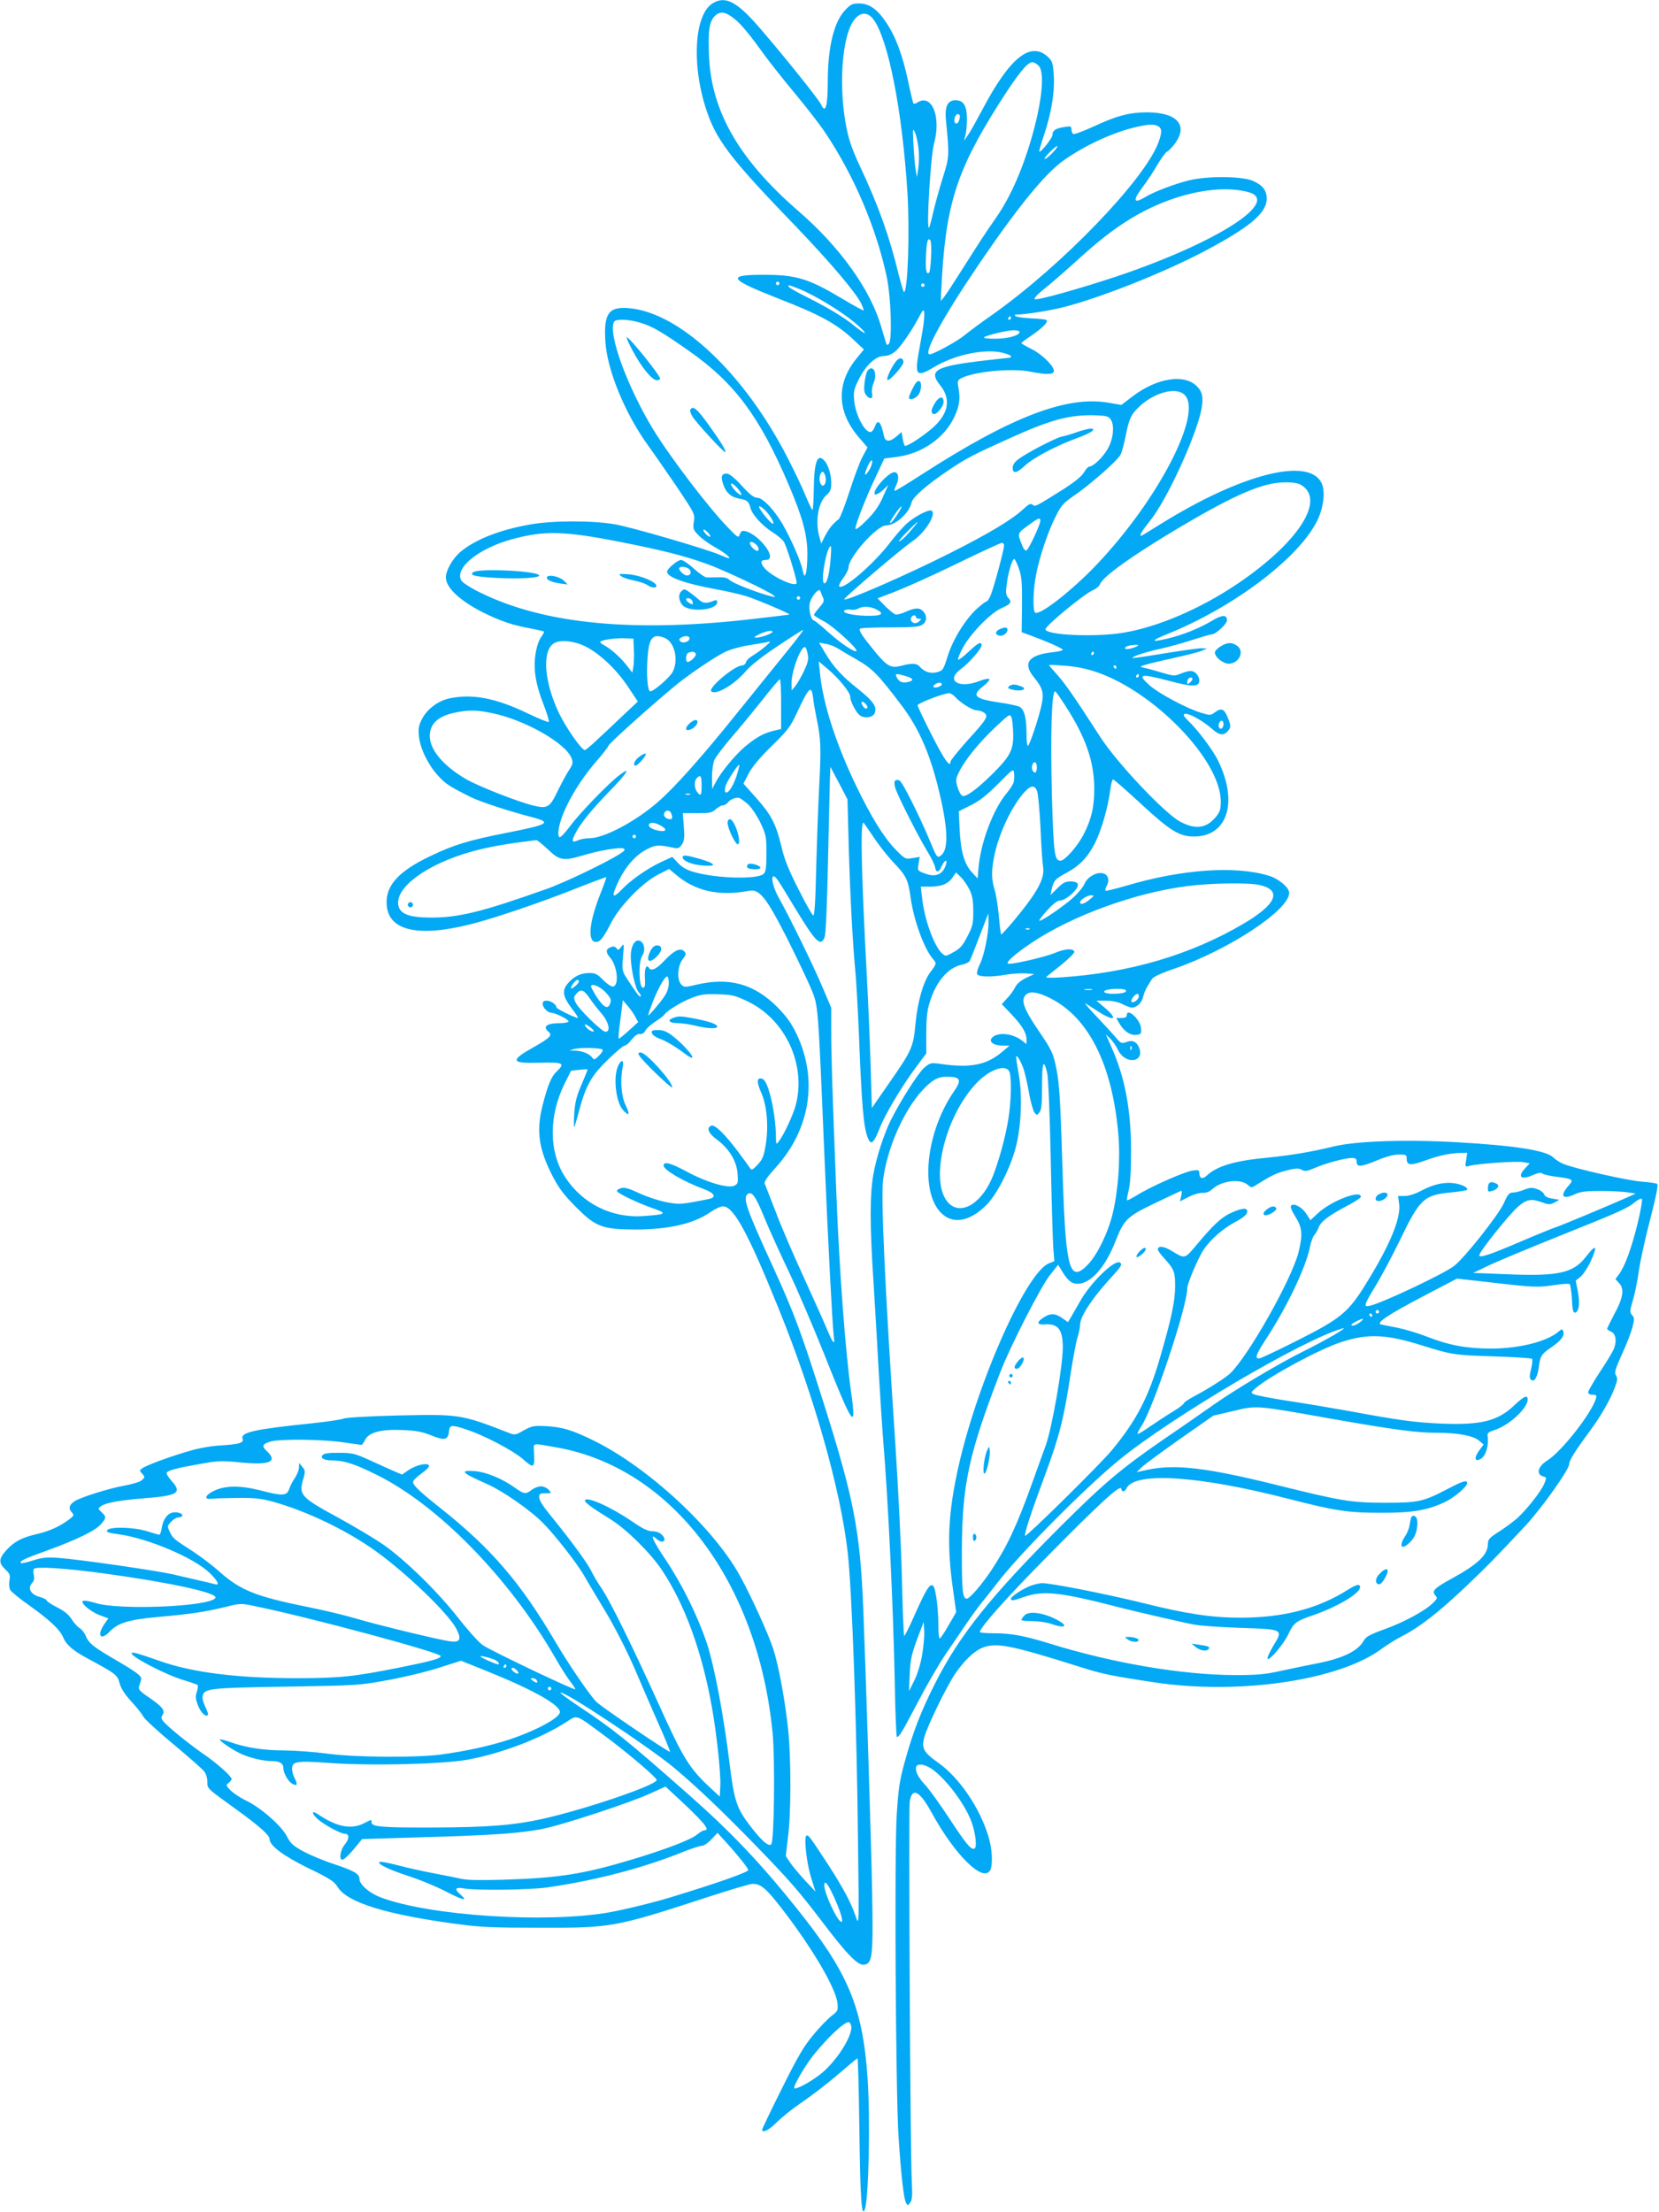 <?xml version="1.0" standalone="no"?>
<!DOCTYPE svg PUBLIC "-//W3C//DTD SVG 20010904//EN"
 "http://www.w3.org/TR/2001/REC-SVG-20010904/DTD/svg10.dtd">
<svg version="1.0" xmlns="http://www.w3.org/2000/svg"
 width="960pt" height="1280pt" viewBox="0 0 960 1280"
 preserveAspectRatio="xMidYMid meet">
<g transform="translate(0,1280) scale(0.1,-0.1)"
fill="#03a9f4" stroke="none">
<path d="M4124 12781 c-103 -63 -123 -339 -43 -597 59 -190 136 -292 526 -696
190 -198 339 -373 375 -441 10 -22 18 -41 15 -43 -2 -2 -57 28 -122 67 -196
117 -267 139 -455 139 -218 0 -204 -24 78 -135 252 -98 345 -149 448 -247 l53
-50 -44 -54 c-116 -143 -112 -304 11 -450 l54 -63 -30 -56 c-16 -31 -50 -122
-75 -201 -26 -79 -53 -150 -61 -157 -38 -31 -57 -55 -79 -97 l-23 -45 -11 40
c-25 89 -6 198 40 239 24 21 29 34 29 70 0 49 -16 103 -38 129 -42 48 -61 -3
-63 -165 -1 -65 -4 -118 -8 -118 -3 0 -21 37 -40 83 -18 45 -65 143 -103 217
-251 490 -625 842 -919 867 -117 10 -146 -31 -136 -192 10 -167 114 -419 249
-605 34 -47 108 -154 166 -239 102 -152 104 -156 97 -199 -6 -41 -4 -47 27
-79 18 -19 61 -50 95 -69 54 -30 96 -64 80 -64 -3 0 -26 9 -50 19 -81 35 -510
160 -607 177 -129 23 -363 23 -494 -1 -176 -31 -318 -87 -405 -161 -42 -37
-81 -105 -81 -145 0 -59 82 -136 218 -204 95 -47 164 -71 265 -90 44 -8 82
-17 85 -19 2 -3 -6 -17 -17 -33 -13 -17 -26 -57 -32 -96 -14 -88 0 -175 47
-295 20 -51 33 -96 30 -99 -3 -4 -59 19 -124 50 -185 89 -320 114 -452 86 -65
-14 -129 -62 -158 -119 -19 -36 -22 -55 -18 -98 6 -70 52 -165 109 -228 45
-50 66 -63 187 -124 55 -28 220 -82 354 -117 123 -32 106 -43 -149 -93 -217
-43 -301 -69 -436 -134 -176 -84 -251 -163 -252 -264 -2 -165 172 -210 493
-128 140 36 401 125 600 204 96 38 177 68 178 67 2 -2 -13 -44 -33 -94 -66
-166 -77 -281 -27 -281 25 0 42 21 88 110 51 100 183 234 273 280 l63 32 37
-31 c115 -98 251 -128 427 -95 59 11 99 -40 218 -274 57 -114 120 -246 140
-294 41 -100 39 -73 76 -953 22 -527 47 -998 55 -1060 8 -53 -6 -38 -40 45
-15 36 -74 168 -132 295 -58 126 -132 297 -163 380 -32 82 -61 157 -65 166 -4
12 15 40 65 95 200 222 244 510 119 772 -31 64 -58 101 -112 156 -133 133
-277 173 -465 129 -67 -16 -74 -16 -89 0 -27 26 -23 105 6 145 22 29 23 34 10
48 -23 22 -59 5 -116 -56 -45 -48 -75 -61 -88 -40 -15 24 -27 -6 -23 -59 2
-45 0 -56 -12 -56 -23 0 -27 148 -5 182 20 30 16 72 -8 87 -30 18 -57 -24 -57
-88 0 -70 26 -185 46 -208 10 -10 15 -21 11 -24 -5 -6 -26 21 -83 110 -23 36
-25 44 -19 120 7 78 6 80 -10 58 -14 -20 -19 -21 -28 -8 -9 10 -18 12 -34 5
-28 -10 -29 -29 -3 -59 42 -48 54 -161 18 -168 -10 -2 -34 14 -57 37 -34 35
-46 41 -81 41 -50 0 -89 -19 -125 -61 -34 -42 -29 -74 25 -146 23 -29 38 -53
34 -53 -15 0 -124 53 -124 61 0 16 -32 39 -56 39 -17 0 -24 -6 -24 -18 0 -22
30 -52 51 -52 23 -1 99 -38 99 -50 0 -5 -22 -10 -49 -10 -77 0 -103 -19 -67
-50 24 -19 9 -35 -79 -85 -147 -82 -142 -99 28 -94 135 4 149 -2 100 -49 -33
-30 -52 -77 -83 -196 -38 -149 -23 -254 57 -410 37 -71 66 -110 133 -177 117
-118 154 -132 345 -133 194 0 338 33 435 100 27 19 60 34 73 34 62 0 144 -150
324 -595 204 -504 357 -1044 398 -1405 25 -221 53 -992 60 -1690 6 -472 6
-475 -13 -420 -27 81 -72 165 -161 303 -105 160 -110 167 -123 167 -18 0 -2
-157 26 -245 l25 -80 -61 65 c-33 36 -72 82 -86 103 l-25 38 13 112 c18 138
18 449 1 617 -17 162 -54 368 -86 467 -27 85 -125 301 -192 423 -152 278 -534
631 -848 785 -125 61 -178 77 -271 83 -76 4 -85 2 -133 -24 -50 -29 -51 -29
-93 -12 -270 105 -282 106 -638 98 -167 -4 -296 -12 -312 -18 -15 -6 -96 -18
-180 -27 -341 -35 -419 -53 -404 -91 8 -22 -22 -31 -124 -37 -56 -3 -130 -16
-180 -31 -115 -33 -253 -84 -276 -101 -18 -13 -18 -14 -1 -32 16 -19 16 -21
-2 -37 -10 -10 -54 -23 -97 -31 -88 -15 -257 -68 -292 -91 -32 -21 -37 -41
-18 -63 16 -18 16 -20 -16 -44 -52 -39 -112 -66 -184 -83 -88 -20 -132 -44
-177 -93 -45 -50 -46 -74 -6 -112 26 -24 29 -33 24 -62 -4 -20 -2 -44 4 -56 6
-11 57 -53 113 -92 116 -83 174 -137 193 -182 18 -44 57 -77 140 -122 165 -89
175 -96 187 -144 8 -30 28 -62 67 -105 31 -33 63 -73 70 -88 8 -15 85 -86 173
-159 87 -73 168 -143 178 -157 12 -14 20 -40 20 -61 0 -41 -9 -33 175 -166
127 -92 185 -144 185 -166 0 -38 79 -97 226 -169 124 -60 147 -75 169 -110 56
-88 277 -157 686 -212 140 -19 211 -22 484 -22 414 -1 433 2 975 179 126 41
241 75 254 75 48 0 77 -24 163 -134 177 -227 321 -470 329 -557 4 -41 2 -46
-33 -72 -21 -16 -69 -65 -106 -110 -56 -67 -90 -125 -183 -312 -63 -126 -114
-233 -114 -237 0 -23 42 -2 85 43 28 27 88 76 135 108 87 60 174 128 272 213
30 27 57 48 60 48 3 0 8 -190 11 -423 5 -394 13 -499 31 -452 23 61 33 522 16
765 -29 409 -112 607 -412 981 -207 259 -380 441 -625 657 -362 319 -432 375
-636 511 -60 40 -107 75 -104 77 15 16 522 -320 662 -438 135 -114 271 -244
467 -445 196 -202 251 -265 390 -448 138 -182 201 -247 237 -243 49 6 54 45
48 403 -5 288 -37 1293 -52 1665 -18 442 -55 631 -226 1173 -133 420 -170 521
-296 797 -153 333 -175 397 -148 420 25 21 47 -10 98 -135 25 -61 88 -201 141
-312 53 -111 143 -323 202 -470 169 -427 192 -460 159 -228 -33 232 -68 702
-85 1140 -24 609 -30 807 -30 942 l0 142 -51 120 c-50 119 -186 398 -254 519
-45 82 -49 162 -4 99 9 -12 51 -80 94 -152 126 -208 153 -236 177 -177 6 17
14 179 19 427 5 220 10 436 11 479 l3 79 50 -94 49 -94 7 -266 c8 -282 23
-568 39 -734 5 -55 14 -215 20 -355 16 -414 27 -541 51 -602 19 -48 34 -36 72
61 32 79 131 245 209 348 l58 78 0 116 c0 88 5 133 20 180 36 119 105 200 185
217 21 4 42 14 46 22 5 8 31 74 58 145 l50 130 1 -53 c0 -69 -26 -196 -52
-245 -10 -21 -17 -45 -14 -53 7 -17 83 -19 170 -3 34 5 84 9 111 7 l50 -4 -47
-22 c-31 -15 -54 -34 -64 -55 -9 -18 -30 -47 -47 -64 l-30 -33 55 -58 c62 -65
88 -108 88 -147 l0 -26 -26 20 c-56 44 -145 51 -175 15 -19 -23 13 -44 64 -44
l39 0 -44 -37 c-89 -75 -183 -94 -354 -69 -59 8 -62 7 -97 -23 -34 -30 -134
-187 -189 -296 -42 -82 -87 -222 -104 -319 -21 -117 -21 -295 0 -616 9 -140
23 -379 31 -530 9 -151 20 -324 25 -385 29 -347 58 -956 67 -1382 3 -189 9
-343 13 -343 14 0 30 28 121 201 50 96 124 224 165 284 42 61 95 139 119 175
25 36 62 88 84 115 23 28 67 84 99 125 131 169 502 542 697 702 306 250 1073
702 1295 762 37 10 -99 -69 -224 -131 -142 -70 -402 -225 -525 -312 -53 -37
-181 -127 -286 -198 -245 -169 -345 -253 -591 -498 -411 -410 -591 -635 -733
-915 -83 -164 -129 -284 -176 -455 -30 -109 -37 -158 -46 -305 -14 -211 -6
-1599 10 -1855 14 -219 30 -364 43 -389 10 -19 11 -19 25 0 12 15 13 41 9 124
-9 162 -19 2143 -12 2195 13 87 58 64 128 -65 135 -246 298 -405 338 -331 16
32 12 124 -11 197 -50 165 -168 338 -289 424 -86 61 -98 84 -82 147 17 64 130
297 180 370 51 74 107 128 154 148 83 34 166 17 587 -116 110 -35 181 -49 416
-84 493 -73 1071 14 1313 197 30 22 84 56 121 74 95 49 207 136 360 281 133
127 169 164 348 355 94 101 253 325 253 356 0 22 36 79 117 188 67 91 121 185
148 258 15 39 16 52 6 68 -10 16 -5 34 34 121 26 56 53 126 61 156 12 49 12
57 -2 72 -14 16 -14 23 5 86 11 37 27 115 35 173 8 58 38 192 66 299 34 133
47 197 39 201 -6 4 -46 10 -90 13 -79 6 -381 74 -451 102 -20 8 -47 25 -60 38
-40 40 -220 69 -558 88 -298 17 -586 7 -715 -25 -131 -32 -252 -52 -398 -66
-174 -17 -275 -47 -334 -102 -24 -23 -43 -17 -43 14 0 18 -5 20 -39 15 -46 -6
-241 -92 -321 -142 -30 -18 -56 -32 -58 -30 -3 2 2 28 9 57 9 35 14 113 14
233 -1 240 -36 424 -116 602 l-30 68 25 -24 c14 -14 35 -43 46 -67 44 -89 160
-70 119 20 -15 31 -38 40 -73 26 -25 -9 -31 -7 -59 27 -18 21 -68 76 -112 122
-44 46 -73 80 -65 76 8 -5 42 -26 74 -47 94 -61 119 -47 39 21 l-48 41 55 0
c36 0 70 -7 95 -20 22 -11 46 -20 55 -20 28 0 58 29 65 63 4 17 14 43 23 57 9
14 21 34 27 44 7 13 50 34 130 61 315 109 665 339 665 439 0 31 -62 83 -121
100 -192 58 -503 36 -819 -58 -63 -18 -118 -32 -122 -30 -4 3 -1 16 7 30 18
35 5 68 -28 72 -38 5 -85 -24 -101 -61 -7 -18 -37 -54 -65 -80 -59 -53 -190
-142 -197 -134 -3 2 18 30 47 61 35 39 59 56 75 56 15 0 42 16 66 38 50 47 47
72 -8 72 -29 0 -44 -8 -76 -40 l-39 -39 6 32 c12 52 21 62 85 96 78 42 124 90
167 175 37 73 76 210 88 309 4 31 11 57 16 57 5 0 77 -63 159 -139 171 -158
224 -191 309 -191 194 0 257 198 140 438 -30 62 -122 184 -173 231 -14 14 -26
28 -26 33 0 27 95 -19 163 -79 42 -37 66 -41 90 -15 21 23 21 32 1 81 -19 49
-37 57 -72 31 -26 -20 -30 -20 -82 -4 -77 22 -244 111 -296 157 -77 68 -57 72
117 26 131 -35 169 -34 169 5 0 12 -9 31 -20 41 -20 18 -40 17 -96 -6 -27 -11
-41 -9 -100 9 -38 11 -82 24 -99 27 -30 7 -30 7 -6 16 13 5 87 23 165 40 77
17 155 37 171 44 l30 13 -31 1 c-16 1 -113 -13 -214 -29 -100 -17 -185 -29
-187 -27 -7 7 81 36 157 52 41 9 123 31 182 50 59 19 113 35 121 35 22 0 87
60 87 81 0 34 -28 33 -89 -4 -74 -44 -170 -82 -256 -102 -101 -24 -99 -13 6
29 383 156 755 438 861 653 38 78 49 173 24 221 -77 148 -463 49 -925 -237
-62 -39 -115 -71 -117 -71 -13 0 3 27 51 87 94 115 263 481 296 639 14 70 8
106 -25 139 -73 73 -229 49 -369 -56 l-68 -52 -75 13 c-242 42 -566 -83 -1083
-417 -79 -51 -148 -93 -153 -93 -5 0 -1 14 7 31 19 37 16 73 -7 77 -28 5 -118
-88 -118 -123 0 -13 26 -3 52 22 l28 27 -32 -72 c-23 -52 -49 -88 -95 -134
-39 -39 -63 -56 -63 -46 0 24 61 181 118 300 l49 105 77 10 c142 20 268 107
326 226 32 66 38 108 26 174 -7 37 -5 43 15 54 73 39 288 60 399 39 97 -19
134 -18 138 2 5 26 -66 97 -130 129 -32 16 -58 31 -58 34 0 2 26 22 58 43 65
45 99 79 88 90 -4 4 -44 8 -89 10 -45 2 -86 8 -91 13 -6 6 -4 9 5 9 53 0 198
23 282 45 210 55 560 193 794 315 271 142 373 226 373 311 0 47 -23 77 -79
102 -62 28 -260 30 -369 4 -82 -20 -203 -66 -253 -96 -72 -44 -77 -22 -13 62
25 33 63 91 84 128 22 37 46 69 54 72 9 4 29 25 46 48 76 105 11 178 -159 179
-105 0 -178 -19 -313 -82 -59 -27 -112 -47 -118 -43 -5 3 -10 15 -10 26 0 19
-4 20 -42 14 -50 -8 -68 -20 -68 -46 0 -18 -69 -104 -76 -96 -2 2 10 44 26 92
43 128 63 245 58 343 -4 72 -8 86 -29 108 -102 101 -223 6 -385 -301 -32 -60
-68 -126 -82 -145 l-24 -35 8 30 c5 17 9 60 9 96 0 77 -19 109 -66 109 -46 0
-63 -36 -55 -118 20 -202 20 -209 -19 -332 -20 -63 -44 -152 -55 -198 -10 -46
-21 -86 -24 -89 -17 -17 9 414 29 487 42 153 -12 289 -95 238 -10 -7 -21 -10
-24 -7 -3 3 -17 61 -31 129 -32 150 -72 259 -127 340 -51 77 -98 110 -157 110
-38 0 -49 -5 -80 -38 -65 -68 -100 -212 -101 -408 0 -149 -13 -195 -38 -140
-12 28 -206 270 -347 434 -138 162 -206 199 -281 153z m126 -90 c39 -31 87
-89 174 -210 33 -45 113 -146 178 -224 65 -78 143 -179 173 -224 167 -249 296
-553 356 -834 25 -119 33 -369 12 -389 -8 -9 -12 -7 -16 6 -3 11 -16 53 -28
94 -62 214 -238 460 -477 667 -343 297 -504 575 -519 894 -7 147 1 204 33 236
30 30 62 26 114 -16z m804 -3 c86 -115 167 -526 197 -1003 14 -229 2 -575 -20
-575 -3 0 -18 51 -34 114 -48 201 -117 394 -218 608 -42 89 -66 154 -79 220
-51 244 -28 549 46 637 36 43 75 42 108 -1z m956 -268 c42 -42 14 -256 -65
-497 -54 -164 -117 -294 -193 -400 -32 -44 -105 -156 -162 -247 -58 -92 -114
-178 -125 -192 l-21 -26 3 68 c23 483 84 679 333 1073 107 169 165 241 193
241 10 0 26 -9 37 -20z m-457 -287 c3 -5 1 -19 -4 -32 -12 -31 -34 -13 -24 18
6 21 20 28 28 14z m1148 -63 c24 -13 24 -37 1 -98 -83 -216 -556 -707 -958
-992 -66 -46 -139 -100 -164 -121 -43 -35 -178 -109 -200 -109 -41 0 74 211
287 525 227 333 385 527 495 602 124 86 289 161 413 188 75 17 101 18 126 5z
m-1386 -128 c4 -35 3 -87 -1 -115 l-8 -52 -7 40 c-4 22 -10 87 -13 145 -5 95
-5 102 8 75 8 -16 17 -58 21 -93z m775 -27 c-19 -19 -38 -35 -44 -35 -6 0 7
18 29 40 21 22 41 37 44 35 2 -3 -11 -21 -29 -40z m1132 -226 c197 -52 -181
-294 -762 -489 -218 -72 -463 -141 -473 -131 -5 5 19 31 60 63 37 30 120 102
183 159 131 119 205 176 305 239 230 143 506 207 687 159z m-1834 -373 c-2
-47 -7 -89 -11 -93 -16 -15 -22 13 -19 85 3 91 10 118 24 104 6 -6 9 -45 6
-96z m-878 -156 c0 -5 -4 -10 -10 -10 -5 0 -10 5 -10 10 0 6 5 10 10 10 6 0
10 -4 10 -10z m840 -10 c0 -5 -4 -10 -10 -10 -5 0 -10 5 -10 10 0 6 5 10 10
10 6 0 10 -4 10 -10z m-720 -24 c88 -36 240 -129 315 -192 79 -67 80 -85 1
-21 -62 51 -149 104 -283 171 -50 25 -94 50 -98 56 -9 14 -2 13 65 -14z m711
-224 c-6 -37 -18 -104 -26 -149 -22 -126 -9 -137 90 -77 117 70 283 106 388
85 31 -7 57 -17 57 -22 0 -5 -3 -9 -7 -9 -5 0 -66 -7 -138 -15 -293 -34 -335
-57 -264 -145 62 -77 49 -160 -38 -240 -50 -46 -146 -110 -165 -110 -4 0 -11
18 -14 40 l-7 40 -29 -25 c-40 -34 -66 -33 -73 3 -17 83 -36 102 -53 52 -6
-16 -17 -30 -25 -30 -35 0 -87 101 -94 182 -5 51 -2 66 26 122 40 81 98 136
145 136 23 0 45 9 67 27 32 27 97 122 140 204 20 38 24 41 27 21 2 -12 -1 -53
-7 -90z m509 58 c0 -5 -5 -10 -11 -10 -5 0 -7 5 -4 10 3 6 8 10 11 10 2 0 4
-4 4 -10z m-2149 -26 c73 -21 129 -54 291 -168 261 -184 405 -379 572 -771 81
-190 108 -291 108 -400 0 -49 -4 -101 -9 -113 -8 -21 -10 -18 -21 29 -15 62
-86 217 -132 286 -51 76 -101 123 -129 123 -18 0 -43 19 -89 70 -43 47 -73 70
-87 70 -30 0 -36 -18 -19 -65 16 -47 46 -73 96 -81 42 -7 52 -17 61 -54 9 -37
70 -104 127 -139 27 -17 57 -42 66 -56 15 -23 74 -212 74 -237 0 -31 -143 34
-186 85 -26 31 -24 47 7 47 32 0 33 28 4 70 -32 46 -82 86 -119 96 -21 5 -27
2 -35 -17 -8 -23 -10 -22 -66 36 -112 114 -338 411 -435 570 -151 248 -265
561 -226 624 10 16 84 14 147 -5z m2199 -55 c0 -20 -69 -39 -141 -39 -40 0
-69 3 -65 8 12 11 127 40 169 41 20 1 37 -4 37 -10z m955 -364 c107 -106 -154
-609 -510 -983 -142 -149 -327 -294 -355 -277 -15 9 -12 136 6 223 21 106 69
248 113 334 31 63 45 78 103 118 92 62 255 205 272 239 8 15 21 64 30 109 19
100 32 127 86 176 87 78 209 108 255 61z m-429 -140 c25 -34 17 -114 -16 -172
-28 -49 -84 -103 -107 -103 -6 0 -20 -15 -31 -34 -12 -21 -53 -54 -108 -90
-175 -110 -173 -109 -189 -96 -11 9 -22 4 -57 -29 -66 -60 -197 -139 -426
-254 -242 -122 -596 -277 -607 -265 -6 6 331 293 393 335 74 49 143 159 113
178 -16 9 -89 -28 -140 -71 -23 -20 -68 -71 -100 -113 -97 -127 -277 -281
-295 -253 -3 5 8 27 24 48 16 21 30 49 30 60 0 60 165 244 217 244 55 0 133
69 148 133 8 32 90 103 215 187 103 69 137 87 352 184 242 109 346 137 496
133 60 -2 77 -6 88 -22z m-1390 -284 c-21 -39 -39 -51 -26 -16 17 46 33 70 37
58 2 -6 -3 -25 -11 -42z m-260 -46 c11 -46 -17 -78 -31 -35 -7 23 2 60 15 60
6 0 12 -11 16 -25z m-486 -107 c0 -6 -13 1 -30 17 -16 16 -30 36 -30 44 1 19
60 -42 60 -61z m3239 56 c145 -86 -17 -336 -373 -575 -211 -142 -459 -248
-656 -280 -163 -27 -450 -14 -450 20 0 21 225 206 276 227 18 8 35 22 39 33
14 44 199 175 475 338 312 184 469 251 593 252 47 1 78 -4 96 -15z m-3097
-151 c31 -34 52 -73 39 -73 -8 0 -57 56 -75 88 -13 22 10 13 36 -15z m772 -1
c-25 -43 -54 -78 -54 -66 0 11 58 94 66 94 3 0 -2 -13 -12 -28z m816 -56 c0
-21 -66 -162 -79 -170 -7 -5 -17 5 -25 26 -30 73 -30 71 31 116 62 46 73 50
73 28z m-726 -28 c-46 -56 -70 -80 -89 -90 -11 -6 7 17 40 51 60 61 84 81 49
39z m-1184 -61 c0 -6 -9 -2 -20 8 -11 10 -20 23 -20 28 0 6 9 2 20 -8 11 -10
20 -23 20 -28z m-524 -32 c248 -49 367 -79 502 -127 91 -32 353 -155 387 -182
18 -14 15 -14 -35 0 -90 26 -207 74 -221 90 -9 10 -28 15 -63 14 -28 -1 -59
-1 -68 -1 -10 1 -43 24 -73 51 -30 28 -64 50 -74 50 -20 0 -81 -51 -81 -68 0
-32 106 -69 281 -101 63 -11 143 -30 179 -41 70 -23 253 -101 248 -106 -2 -1
-111 -14 -243 -29 -695 -77 -1211 -20 -1577 172 -38 20 -74 45 -79 55 -39 72
100 185 294 238 186 51 302 48 623 -15z m801 -31 c9 -24 -5 -29 -27 -9 -28 25
-27 50 1 35 11 -6 23 -18 26 -26z m1423 9 c0 -24 -57 -235 -76 -284 -9 -21
-20 -39 -25 -39 -5 0 -30 -19 -56 -42 -68 -63 -139 -178 -169 -274 -25 -80
-28 -84 -61 -93 -38 -11 -76 2 -102 33 -16 19 -45 20 -105 4 -61 -16 -82 -5
-158 88 -68 83 -89 115 -82 126 3 5 80 8 172 8 135 0 172 3 190 16 26 18 28
50 5 76 -21 23 -47 23 -102 -2 -24 -11 -51 -18 -60 -15 -9 3 -36 25 -60 49
l-43 44 58 22 c91 33 261 110 464 209 102 49 191 90 198 90 6 1 12 -7 12 -16z
m-1004 -82 c-7 -89 -23 -144 -38 -135 -21 13 16 214 40 214 2 0 2 -36 -2 -79z
m1091 -54 c15 -43 18 -80 17 -209 l-2 -156 47 -17 c105 -39 191 -77 191 -85 0
-4 -27 -11 -61 -14 -137 -16 -172 -62 -108 -142 55 -68 62 -94 44 -172 -17
-74 -63 -212 -76 -227 -5 -5 -9 26 -9 72 0 90 -13 139 -41 154 -11 5 -62 17
-115 24 -146 22 -164 40 -94 95 22 17 38 36 35 41 -3 4 -28 0 -56 -11 -119
-47 -199 1 -111 67 48 35 122 119 122 139 0 25 -20 15 -76 -38 -30 -28 -57
-48 -60 -45 -3 3 9 34 27 68 43 81 161 202 222 229 57 25 64 36 42 60 -14 16
-16 30 -10 76 9 74 34 156 45 149 5 -3 17 -29 27 -58z m-1907 -2 c13 -16 6
-35 -15 -35 -15 0 -45 27 -45 41 0 15 46 10 60 -6z m772 -162 c9 -19 6 -28
-21 -58 -17 -20 -31 -39 -31 -43 0 -4 26 -20 58 -37 54 -28 199 -161 188 -172
-10 -10 -92 45 -165 111 -40 36 -77 66 -81 66 -16 0 -32 61 -25 96 7 41 56 98
62 74 3 -8 9 -25 15 -37z m-132 -3 c0 -5 -4 -10 -10 -10 -5 0 -10 5 -10 10 0
6 5 10 10 10 6 0 10 -4 10 -10z m441 -66 c51 -26 31 -39 -58 -37 -85 2 -147
18 -125 32 8 4 24 6 37 3 13 -2 31 1 42 7 26 15 69 13 104 -5z m229 -44 c0 -5
8 -10 17 -10 16 0 16 -2 2 -15 -9 -9 -23 -13 -32 -9 -17 6 -22 25 -10 37 10
10 23 8 23 -3z m-765 -222 c-64 -79 -187 -231 -273 -338 -199 -248 -360 -429
-459 -514 -129 -111 -307 -205 -390 -206 -23 0 -54 -5 -68 -12 -35 -16 -40 -6
-16 39 30 59 93 137 204 251 99 102 122 141 50 86 -61 -46 -228 -218 -284
-294 -28 -38 -56 -67 -61 -64 -18 12 -1 92 36 170 45 96 108 190 181 274 32
36 62 75 67 87 10 19 261 244 398 356 76 61 211 152 272 183 29 15 89 32 137
40 47 7 97 16 111 19 23 6 22 4 -10 -24 -19 -17 -52 -41 -72 -53 -20 -11 -39
-29 -41 -39 -3 -11 -13 -19 -22 -19 -43 0 -199 -130 -179 -150 25 -25 135 39
201 118 27 32 95 85 185 145 79 53 144 94 146 92 2 -2 -48 -68 -113 -147z
m-65 136 c0 -9 -68 -34 -92 -33 -19 0 -15 4 17 20 39 18 75 25 75 13z m-626
-34 c58 -22 84 -123 50 -195 -15 -32 -110 -115 -131 -115 -16 0 -23 93 -16
194 8 116 30 142 97 116z m146 -4 c0 -19 -39 -31 -53 -17 -9 9 -8 14 3 21 22
14 50 12 50 -4z m-322 -66 c2 -36 0 -80 -3 -98 l-6 -34 -35 45 c-35 45 -91 94
-132 116 -13 7 -21 15 -18 18 11 11 81 21 136 20 l55 -2 3 -65z m-281 20 c83
-41 182 -135 248 -235 l56 -84 -83 -78 c-45 -43 -112 -106 -149 -140 -36 -35
-70 -63 -75 -63 -19 1 -109 129 -150 215 -86 181 -99 362 -27 404 36 21 116
13 180 -19z m1458 -10 c17 -11 68 -41 114 -67 89 -52 120 -82 254 -259 107
-140 173 -294 226 -524 46 -196 49 -311 10 -346 -24 -22 -28 -17 -64 71 -63
152 -163 352 -180 359 -29 11 -37 -7 -22 -50 20 -55 131 -274 182 -358 24 -39
45 -82 46 -94 6 -34 22 -31 38 6 16 36 36 44 25 10 -17 -58 -60 -76 -122 -52
-43 16 -43 16 -37 56 l7 40 -42 -7 c-41 -7 -43 -6 -99 51 -69 72 -140 187
-231 376 -115 241 -188 469 -205 642 l-7 69 52 -44 c65 -55 130 -135 130 -161
0 -22 25 -75 48 -100 22 -26 78 -24 92 3 19 35 -5 71 -95 143 -94 74 -144 129
-193 213 l-33 55 38 -7 c21 -3 52 -15 68 -25z m1735 11 c-26 -14 -70 -22 -70
-12 0 11 23 18 60 20 18 0 21 -2 10 -8z m-1906 -47 c6 -28 1 -49 -22 -97 -16
-34 -39 -73 -50 -87 l-21 -25 -1 41 c0 73 57 223 80 209 4 -3 11 -21 14 -41z
m-648 4 c7 -11 -29 -48 -47 -48 -14 0 -11 48 4 53 21 9 36 7 43 -5z m2304 2
c0 -5 -5 -10 -11 -10 -5 0 -7 5 -4 10 3 6 8 10 11 10 2 0 4 -4 4 -10z m16
-109 c335 -115 713 -506 718 -743 1 -43 -4 -63 -20 -84 -56 -76 -122 -88 -215
-38 -90 48 -368 342 -465 494 -143 222 -199 302 -243 352 -28 31 -51 58 -51
60 0 2 43 0 96 -4 63 -5 125 -18 180 -37z m114 29 c0 -5 -2 -10 -4 -10 -3 0
-8 5 -11 10 -3 6 -1 10 4 10 6 0 11 -4 11 -10z m-1219 -52 c45 -13 50 -25 14
-34 -32 -8 -51 0 -65 25 -13 25 -5 26 51 9z m1349 2 c0 -5 -5 -10 -11 -10 -5
0 -7 5 -4 10 3 6 8 10 11 10 2 0 4 -4 4 -10z m310 -19 c0 -5 -7 -14 -15 -21
-12 -10 -15 -10 -15 2 0 8 3 18 7 21 9 10 23 9 23 -2z m-2380 -145 l0 -144
-47 -11 c-57 -15 -99 -38 -163 -92 -56 -47 -139 -148 -168 -204 l-21 -40 -1
68 c0 37 6 82 14 100 8 18 53 77 100 132 48 55 128 153 179 217 50 64 95 117
100 118 4 0 7 -65 7 -144z m930 115 c0 -12 -39 -25 -48 -16 -7 7 17 25 36 25
6 0 12 -4 12 -9z m-745 -78 c3 -27 12 -79 20 -118 25 -121 27 -164 16 -380 -6
-115 -14 -335 -18 -488 -4 -193 -10 -277 -17 -274 -6 2 -45 70 -86 153 -56
109 -82 174 -98 245 -32 132 -58 183 -145 281 l-75 84 31 60 c21 39 65 92 134
159 91 89 107 110 144 190 71 151 84 164 94 88z m1459 -45 c118 -182 167 -322
168 -478 1 -108 -17 -183 -64 -273 -36 -67 -107 -147 -131 -147 -35 0 -40 38
-50 370 -9 366 -2 610 19 610 3 0 29 -37 58 -82z m-638 51 c32 -36 101 -79
126 -79 13 0 33 -6 43 -14 27 -19 16 -37 -101 -165 -51 -58 -94 -111 -94 -118
0 -24 -15 -13 -41 30 -33 51 -149 283 -149 296 0 12 145 68 181 70 9 1 24 -9
35 -20z m-518 -41 c14 -14 16 -28 2 -28 -5 0 -14 9 -20 20 -12 22 -1 27 18 8z
m-2161 -54 c191 -39 431 -176 461 -263 9 -24 6 -35 -14 -65 -13 -19 -43 -74
-66 -121 -46 -97 -60 -105 -138 -87 -86 20 -324 113 -395 155 -131 77 -208
169 -208 249 0 69 47 114 142 134 78 17 130 17 218 -2z m3016 -119 c2 -93 -17
-130 -117 -230 -92 -91 -156 -138 -177 -130 -8 3 -21 26 -28 50 -12 40 -11 48
8 87 34 70 115 170 208 258 84 79 87 81 96 59 5 -13 9 -55 10 -94z m1217 56
c0 -23 -16 -36 -25 -21 -9 14 1 40 15 40 5 0 10 -9 10 -19z m-1080 -251 c0
-16 -5 -30 -10 -30 -14 0 -24 26 -16 45 10 26 26 16 26 -15z m-1739 -53 c-22
-64 -53 -107 -65 -88 -3 5 -1 22 4 38 13 33 73 124 78 118 2 -2 -6 -33 -17
-68z m1605 -32 c-3 -13 -22 -42 -42 -66 -76 -91 -147 -278 -161 -422 l-6 -70
-33 36 c-44 48 -65 121 -71 248 l-5 105 68 34 c51 25 92 57 159 124 88 89 90
90 93 62 2 -16 1 -39 -2 -51z m-1806 -20 c0 -59 -5 -65 -26 -37 -17 21 -18 64
-2 80 22 22 28 13 28 -43z m1941 -32 c6 -16 15 -111 20 -213 4 -102 11 -203
15 -226 11 -68 -33 -147 -174 -317 -36 -42 -67 -76 -69 -74 -2 2 -8 50 -13
106 -5 56 -16 125 -25 154 -19 64 -19 109 0 202 27 127 102 284 174 363 37 39
58 41 72 5z m-2008 -20 c-7 -2 -19 -2 -25 0 -7 3 -2 5 12 5 14 0 19 -2 13 -5z
m339 -60 c20 -20 51 -67 70 -107 31 -66 33 -78 33 -173 0 -81 -3 -106 -16
-119 -35 -34 -280 -27 -409 12 -36 10 -66 28 -87 51 l-33 35 -67 -31 c-76 -36
-173 -103 -222 -155 -60 -62 -66 -47 -20 49 41 84 99 149 162 181 50 26 66 27
154 9 26 -6 34 -3 49 19 14 22 16 41 11 104 l-6 77 84 0 c73 0 86 3 107 23 14
12 31 22 40 22 9 0 22 7 29 16 17 21 50 33 69 26 8 -3 31 -20 52 -39z m-448
-49 c9 -24 7 -34 -6 -34 -23 0 -41 18 -35 34 8 21 33 21 41 0z m-64 -69 c42
-22 39 -39 -6 -32 -39 7 -67 24 -58 38 8 13 31 11 64 -6z m1234 -67 c30 -46
82 -112 116 -148 73 -76 85 -99 99 -201 18 -133 79 -300 130 -358 22 -25 21
-28 -17 -78 -39 -53 -72 -167 -84 -293 -13 -139 -20 -156 -154 -348 l-99 -143
-7 243 c-4 134 -14 376 -23 538 -31 586 -37 870 -19 870 2 0 28 -37 58 -82z
m-1374 2 c0 -5 -4 -10 -10 -10 -5 0 -10 5 -10 10 0 6 5 10 10 10 6 0 10 -4 10
-10z m-509 -75 c67 -64 89 -68 203 -34 97 29 217 49 235 39 11 -6 5 -14 -26
-33 -81 -51 -323 -167 -424 -202 -378 -134 -511 -166 -676 -164 -103 1 -154
17 -172 53 -45 96 118 234 372 315 95 30 201 52 342 70 39 5 74 9 79 10 5 0
35 -24 67 -54z m2440 -234 c16 -35 21 -64 21 -125 0 -70 -4 -87 -34 -144 -27
-53 -42 -70 -80 -91 -45 -25 -46 -26 -67 -7 -46 42 -102 197 -115 319 l-8 67
57 0 c64 0 104 17 129 56 l18 26 28 -27 c16 -16 39 -49 51 -74z m1679 28 c131
-30 96 -112 -95 -224 -306 -180 -659 -284 -1055 -310 -57 -4 -91 -3 -85 3 6 5
45 37 88 71 43 35 76 68 74 75 -7 20 -54 17 -114 -8 -60 -25 -262 -71 -271
-61 -10 10 45 58 139 121 235 157 598 289 900 327 136 18 356 21 419 6z m-985
-84 c-31 -26 -55 -32 -55 -16 0 15 42 41 65 41 18 -1 16 -4 -10 -25z m-348
-171 c-3 -3 -12 -4 -19 -1 -8 3 -5 6 6 6 11 1 17 -2 13 -5z m-2087 -313 c0
-25 -9 -52 -26 -77 -27 -40 -94 -118 -94 -109 0 2 11 35 25 72 30 78 71 153
85 153 6 0 10 -17 10 -39z m-520 11 c0 -12 -39 -46 -45 -41 -6 7 24 49 36 49
5 0 9 -4 9 -8z m151 -60 c28 -29 37 -44 32 -60 -12 -48 -38 -36 -85 37 -15 25
-28 49 -28 53 0 21 46 4 81 -30z m2817 11 c-10 -2 -28 -2 -40 0 -13 2 -5 4 17
4 22 1 32 -1 23 -4z m196 -2 c9 -13 -19 -21 -75 -21 -48 0 -67 14 -31 23 31 8
101 7 106 -2z m-3101 -48 c17 -25 49 -66 70 -90 40 -48 52 -103 21 -103 -22 0
-159 135 -174 171 -11 25 -10 32 5 49 27 30 42 25 78 -27z m2661 3 c224 -110
362 -384 397 -786 13 -146 0 -326 -32 -460 -26 -110 -88 -238 -143 -296 -106
-111 -129 -32 -146 499 -13 424 -19 540 -35 622 -19 100 -27 117 -111 240 -81
120 -98 169 -68 199 22 23 67 17 138 -18z m-1750 -19 c220 -104 342 -365 281
-600 -15 -57 -69 -174 -99 -212 -15 -19 -15 -18 -16 25 -1 139 -43 324 -77
337 -33 13 -37 -15 -9 -77 34 -75 45 -200 26 -309 -10 -61 -18 -80 -46 -110
-28 -30 -36 -33 -43 -21 -5 8 -36 51 -69 95 -77 103 -136 160 -156 152 -30
-12 -17 -45 33 -81 70 -52 114 -124 119 -197 4 -54 3 -59 -20 -70 -37 -16
-162 21 -274 82 -93 50 -134 61 -134 35 0 -25 114 -92 235 -137 56 -21 71 -43
36 -54 -10 -3 -55 -12 -100 -20 -72 -13 -92 -13 -159 0 -41 8 -110 31 -153 51
-55 26 -85 35 -103 30 -14 -3 -26 -11 -26 -17 0 -12 120 -70 213 -102 80 -28
72 -34 -58 -43 -185 -14 -356 72 -456 227 -94 147 -94 353 -1 541 l37 73 48 5
c26 3 47 4 47 1 0 -3 -16 -43 -36 -89 -28 -65 -37 -102 -41 -165 -3 -45 -3
-80 0 -77 3 3 15 43 27 90 40 149 71 205 166 297 47 46 91 83 99 83 8 0 26 16
40 35 18 22 34 34 48 32 13 -1 25 6 32 21 7 12 33 36 57 51 25 16 49 34 52 40
14 22 102 76 161 98 50 19 76 23 150 20 81 -2 99 -7 169 -40z m2266 29 c0 -17
-26 -39 -40 -34 -6 2 -4 12 5 26 18 25 35 29 35 8z m-2913 -121 l16 -29 -53
-48 c-30 -27 -56 -48 -59 -48 -4 0 0 50 9 111 l14 112 29 -34 c16 -19 36 -47
44 -64z m-241 -82 c-7 -8 -43 15 -50 32 -4 12 1 11 25 -5 16 -12 28 -24 25
-27z m3111 -105 c-3 -8 -6 -5 -6 6 -1 11 2 17 5 13 3 -3 4 -12 1 -19z m-3060
-1 c4 -4 -5 -20 -21 -35 -25 -25 -28 -26 -40 -10 -16 21 -57 38 -99 39 l-32 1
30 9 c35 9 151 6 162 -4z m2439 -122 c8 -27 22 -89 30 -137 9 -48 23 -96 30
-105 13 -17 15 -17 29 1 12 15 15 50 15 155 0 138 9 159 30 71 6 -25 15 -241
20 -490 5 -245 12 -479 15 -521 l6 -76 -32 -13 c-137 -57 -432 -732 -533
-1223 -51 -246 -57 -418 -20 -673 l17 -122 -44 -76 c-24 -42 -47 -76 -51 -76
-5 0 -8 35 -8 78 -1 100 -15 211 -30 226 -18 17 -40 -17 -105 -163 -32 -73
-60 -129 -63 -126 -3 3 -9 152 -13 332 -4 181 -22 531 -38 778 -60 895 -84
1422 -71 1527 23 185 120 404 229 521 55 59 88 77 140 77 80 0 88 -17 41 -85
-174 -253 -200 -622 -51 -722 67 -45 156 -20 242 68 62 64 140 220 169 339 30
121 36 292 16 408 -9 50 -16 98 -16 105 1 23 31 -28 46 -78z m-86 -4 c15 -29
12 -175 -6 -282 -17 -100 -49 -218 -84 -312 -61 -164 -185 -244 -260 -169
-112 113 -30 486 153 687 75 83 173 121 197 76z m2644 -513 c-7 -40 -6 -41 17
-34 46 13 274 29 313 22 l38 -7 -26 -28 c-48 -50 -25 -71 44 -40 30 13 46 16
55 9 7 -6 44 -14 83 -19 90 -11 99 -17 74 -45 -58 -64 -45 -90 29 -57 36 17
64 20 154 20 61 0 130 -4 155 -8 l45 -7 -35 -16 c-123 -55 -392 -167 -425
-178 -22 -7 -118 -46 -213 -87 -173 -74 -232 -93 -232 -76 0 20 169 232 224
281 48 42 76 48 134 27 44 -16 51 -16 77 -3 l29 16 -42 7 c-27 4 -43 13 -47
25 -3 10 -22 24 -41 30 -28 10 -42 9 -75 -4 -22 -9 -51 -16 -64 -16 -21 0 -30
-10 -53 -62 -33 -71 -228 -317 -288 -363 -60 -46 -409 -211 -486 -230 -40 -10
-36 4 32 115 33 54 96 172 140 263 115 239 140 263 292 277 50 5 93 12 96 15
12 12 -27 32 -74 39 -58 8 -121 -7 -191 -44 -34 -18 -71 -30 -94 -30 l-39 0 6
-44 c12 -83 -51 -236 -188 -458 -104 -170 -147 -206 -395 -331 -116 -59 -218
-107 -227 -107 -27 0 -19 22 45 120 119 184 224 404 249 524 6 31 18 63 26 71
8 8 19 28 25 44 12 33 59 69 168 126 42 22 76 45 76 50 0 43 -169 -22 -248
-94 l-44 -41 -24 37 c-25 39 -72 64 -88 47 -6 -5 3 -29 25 -64 40 -63 43 -104
18 -206 -40 -157 -292 -603 -396 -701 -29 -27 -130 -91 -210 -133 -32 -17 -58
-35 -58 -40 0 -5 -30 -28 -67 -50 -38 -23 -97 -62 -132 -86 -35 -25 -66 -43
-68 -40 -3 2 7 21 21 43 70 105 266 694 266 798 0 29 65 181 96 226 40 59 113
122 181 158 60 32 79 53 67 72 -7 12 -48 2 -99 -23 -50 -24 -97 -69 -186 -175
-76 -90 -69 -89 -152 -39 -45 27 -77 29 -77 6 0 -6 17 -29 39 -53 55 -60 61
-77 61 -159 0 -86 -22 -188 -85 -405 -68 -236 -138 -371 -282 -545 -69 -83
-493 -501 -501 -494 -7 8 36 139 115 351 82 221 109 326 148 585 15 96 33 193
41 215 7 22 14 54 14 70 0 45 64 144 157 248 84 92 90 101 73 112 -30 19 -169
-116 -230 -224 -19 -33 -43 -75 -52 -91 l-18 -30 -37 26 c-41 28 -70 26 -113
-5 -32 -23 -27 -37 13 -34 80 6 107 -29 107 -134 -1 -114 -62 -463 -99 -567
-10 -28 -46 -125 -78 -216 -90 -250 -145 -367 -236 -505 -56 -84 -126 -165
-143 -165 -24 0 -29 49 -28 280 1 380 40 558 222 1030 57 149 236 498 288 563
l47 59 28 -46 c34 -54 60 -70 103 -62 71 14 147 106 201 245 50 126 66 142
231 221 80 38 147 70 150 70 3 0 3 -14 -1 -31 l-7 -30 49 25 c26 14 63 25 81
24 21 -1 41 7 55 20 54 51 166 65 209 25 17 -15 22 -15 41 -3 93 58 120 72
179 87 55 14 71 15 90 5 20 -11 31 -9 78 11 62 27 173 57 213 57 20 0 27 -5
27 -20 0 -34 23 -33 113 4 55 23 102 36 131 36 43 0 46 -2 46 -25 0 -38 23
-40 103 -11 82 30 143 43 205 45 l42 1 -6 -42z m992 -368 c-36 -144 -71 -241
-106 -291 l-22 -30 22 -24 c31 -33 22 -87 -31 -183 -21 -41 -39 -77 -39 -80 0
-4 10 -12 23 -17 27 -12 34 -54 16 -99 -7 -17 -43 -78 -81 -134 -37 -57 -68
-110 -68 -118 0 -8 10 -14 26 -14 22 0 24 -3 19 -22 -26 -87 -200 -308 -282
-359 -55 -34 -66 -81 -22 -92 19 -5 19 -7 5 -42 -19 -45 -101 -149 -156 -199
-23 -20 -67 -53 -98 -73 -63 -40 -72 -49 -72 -76 0 -63 -58 -118 -210 -201
-100 -55 -117 -72 -95 -96 14 -16 13 -20 -14 -46 -46 -45 -170 -112 -283 -152
-84 -31 -104 -42 -118 -67 -32 -58 -124 -102 -272 -130 -45 -9 -135 -27 -198
-41 -98 -22 -139 -26 -275 -26 -306 1 -705 69 -1070 182 -145 45 -225 60 -321
60 -46 0 -84 3 -84 7 0 25 153 197 375 422 314 319 438 433 443 408 5 -23 19
-21 32 4 51 94 417 70 927 -61 284 -73 352 -83 548 -83 182 0 264 14 370 64
50 24 125 88 125 107 0 21 -25 13 -111 -32 -143 -75 -171 -81 -364 -81 -194 0
-254 10 -620 101 -410 102 -594 124 -754 90 l-64 -14 29 28 c16 16 116 89 222
164 l193 135 116 27 c137 33 124 34 573 -46 354 -62 486 -80 602 -80 123 0
213 -17 246 -45 l27 -23 -28 -38 c-26 -38 -24 -60 4 -49 35 13 56 77 47 139
-2 14 7 21 38 31 83 25 194 126 194 177 0 29 -20 21 -77 -33 -97 -92 -192
-115 -423 -106 -155 7 -238 18 -530 72 -102 18 -264 46 -360 60 -96 15 -184
32 -195 38 -18 9 -17 11 13 37 89 74 374 227 497 266 152 49 259 44 468 -22
169 -53 186 -55 414 -62 116 -4 214 -10 218 -14 4 -4 2 -30 -5 -58 -10 -40
-10 -54 -1 -63 19 -18 39 16 46 77 8 61 15 72 77 114 52 36 73 65 64 89 -6 14
-8 14 -24 1 -67 -60 -230 -101 -397 -101 -141 1 -241 19 -370 70 -49 19 -126
42 -170 51 -44 8 -87 17 -95 19 -28 9 46 58 246 163 l195 102 177 -20 c265
-31 290 -32 382 -18 47 7 89 10 93 6 5 -4 10 -43 13 -86 2 -55 7 -79 16 -79
24 0 32 51 19 120 l-13 65 27 22 c15 12 40 49 56 82 47 100 37 114 -24 34 -73
-94 -158 -113 -452 -101 l-200 8 90 43 c50 24 235 101 412 172 345 138 392
159 437 197 16 13 33 20 37 16 4 -4 -7 -69 -25 -143z m-1496 -510 c0 -5 -4
-10 -10 -10 -5 0 -10 5 -10 10 0 6 5 10 10 10 6 0 10 -4 10 -10z m-40 -20 c0
-5 -2 -10 -4 -10 -3 0 -8 5 -11 10 -3 6 -1 10 4 10 6 0 11 -4 11 -10z m-70
-40 c-23 -18 -50 -26 -50 -15 0 6 53 34 65 34 6 0 -1 -8 -15 -19z m-5163 -624
c101 -34 263 -120 316 -166 67 -59 71 -57 67 36 -2 59 -18 55 132 29 666 -118
1165 -779 1249 -1655 14 -155 9 -625 -8 -641 -15 -15 -52 16 -118 101 -84 108
-97 150 -125 380 -34 273 -87 553 -130 683 -54 160 -142 338 -238 482 -74 109
-96 160 -53 121 35 -32 65 -10 31 24 -12 12 -33 20 -54 20 -26 0 -56 14 -114
54 -125 86 -263 148 -277 126 -6 -10 35 -41 147 -110 93 -58 230 -193 298
-294 132 -198 231 -468 289 -791 28 -156 53 -390 49 -460 l-3 -60 -54 50
c-120 111 -158 171 -295 475 -153 338 -284 604 -335 680 -21 30 -48 76 -61
103 -24 48 -122 181 -237 322 -39 47 -63 85 -63 101 0 21 4 24 37 24 35 0 36
0 18 20 -10 11 -30 20 -45 20 -15 0 -39 -9 -53 -20 -34 -27 -44 -26 -99 13
-72 52 -166 90 -230 95 -93 7 -77 -10 67 -73 90 -39 252 -151 325 -225 71 -71
202 -239 242 -310 14 -25 55 -94 92 -155 79 -127 158 -283 214 -416 22 -52 74
-172 116 -268 43 -95 75 -175 73 -177 -5 -6 -396 259 -425 288 -38 37 -158
213 -235 343 -203 346 -372 543 -662 774 -130 103 -165 137 -165 157 0 8 23
30 51 50 33 24 47 40 40 47 -14 14 -74 0 -117 -29 l-38 -26 -46 20 c-25 11
-88 39 -140 63 -86 39 -102 43 -177 43 -54 1 -86 -3 -95 -12 -18 -18 6 -32 55
-32 66 0 129 -20 252 -81 358 -175 773 -600 1039 -1063 31 -55 71 -117 88
-138 17 -22 29 -41 27 -42 -7 -7 -491 224 -535 255 -23 15 -85 85 -139 153
-115 149 -305 336 -433 426 -51 36 -172 108 -269 161 -211 115 -224 129 -200
216 15 49 14 54 -3 75 l-19 23 -1 -26 c0 -14 -11 -42 -24 -61 -13 -19 -28 -48
-33 -64 -13 -39 -38 -41 -164 -8 -123 31 -209 30 -277 -5 -45 -23 -52 -48 -11
-43 13 2 80 4 149 5 104 1 139 -3 210 -22 197 -55 428 -166 596 -287 175 -126
417 -358 464 -447 32 -61 23 -81 -33 -74 -65 8 -418 94 -547 132 -63 19 -185
48 -270 65 -308 62 -397 97 -520 206 -41 37 -109 88 -150 115 -115 74 -120 78
-137 115 -16 33 -16 35 7 59 13 14 31 25 41 25 24 0 33 16 13 24 -54 21 -96
-13 -108 -84 -3 -22 -10 -40 -14 -40 -4 0 -36 9 -70 20 -76 24 -213 28 -231 7
-9 -11 4 -16 70 -25 169 -24 432 -136 521 -222 49 -47 62 -76 31 -66 -10 3
-49 12 -88 21 -38 9 -108 25 -155 36 -98 22 -538 86 -661 95 -69 5 -96 2 -149
-15 -35 -11 -66 -18 -69 -15 -11 11 23 27 152 73 171 62 280 115 312 153 31
36 31 42 3 68 -22 21 -22 22 -4 35 27 20 104 34 250 46 195 15 221 31 160 99
-20 22 -33 44 -29 49 8 14 62 28 195 51 104 19 126 19 236 8 166 -16 213 5
148 66 -32 29 -26 42 24 56 55 15 302 12 416 -5 55 -8 103 -15 107 -15 4 0 14
12 21 28 21 44 91 63 213 58 80 -3 115 -9 170 -31 78 -32 98 -27 103 24 4 38
15 39 109 7z m-2097 -831 c378 -52 646 -111 637 -139 -17 -51 -555 -75 -694
-31 -29 9 -61 15 -70 13 -27 -6 41 -65 98 -85 l46 -17 -24 -34 c-44 -66 -21
-97 31 -43 50 52 111 70 289 86 188 17 259 28 381 57 88 22 90 22 175 4 309
-63 1071 -268 1071 -288 0 -14 -48 -28 -226 -64 -276 -55 -356 -64 -609 -64
-341 0 -604 33 -792 100 -122 43 -154 52 -161 46 -15 -16 195 -126 300 -157
40 -12 76 -25 81 -28 4 -4 2 -22 -4 -40 -9 -26 -8 -40 6 -77 16 -42 45 -71 58
-57 3 3 -3 23 -14 45 -11 22 -19 49 -17 61 7 48 33 51 483 58 413 7 423 7 590
38 94 17 227 49 297 72 l126 40 154 -62 c262 -106 418 -193 418 -235 0 -33
-137 -107 -293 -159 -112 -37 -251 -67 -397 -87 -143 -19 -508 -16 -660 6 -68
9 -176 17 -240 18 -124 0 -221 15 -314 47 -33 12 -61 19 -63 17 -7 -6 58 -52
112 -79 55 -27 136 -47 193 -47 42 0 62 -14 62 -42 0 -28 28 -76 51 -89 29
-15 33 -6 15 30 -9 16 -16 41 -16 55 0 45 25 49 209 36 245 -18 662 -8 810 19
193 36 420 122 566 216 69 44 49 51 229 -82 127 -94 296 -238 296 -252 0 -29
-406 -168 -660 -225 -167 -37 -320 -49 -635 -50 -290 -1 -355 4 -355 29 0 19
2 19 -45 -5 -73 -37 -157 -21 -267 54 -36 24 -36 4 -1 -28 33 -31 134 -86 157
-86 28 0 29 -28 2 -61 -26 -30 -36 -89 -16 -89 12 0 41 28 85 82 l30 37 360
11 c391 11 544 22 675 46 107 19 517 153 633 207 l88 40 42 -39 c178 -164 220
-214 184 -214 -8 0 -26 -10 -41 -23 -36 -31 -177 -85 -378 -146 -280 -84 -422
-107 -743 -117 -130 -4 -207 -3 -245 5 -30 7 -102 21 -160 32 -58 11 -149 31
-202 45 -54 14 -103 24 -110 21 -24 -8 56 -47 167 -82 61 -20 154 -58 207 -85
106 -55 138 -63 96 -25 -42 36 -36 48 20 38 71 -12 375 -8 477 6 276 40 544
109 778 202 53 22 107 39 118 39 12 0 37 17 56 38 l35 37 50 -55 c65 -71 128
-150 128 -160 0 -12 -174 -74 -440 -155 -99 -31 -280 -75 -365 -90 -364 -64
-1040 -20 -1320 86 -66 24 -125 75 -125 107 0 30 -30 47 -149 87 -59 19 -137
52 -176 73 -59 32 -74 46 -95 87 -31 61 -151 166 -236 207 -34 16 -74 43 -90
59 -27 28 -28 31 -11 43 9 7 17 17 17 23 0 15 -80 87 -155 139 -83 57 -200
151 -233 187 -20 21 -22 28 -11 45 16 26 -1 47 -84 104 -46 31 -58 44 -53 59
3 10 9 28 12 38 7 23 -17 41 -166 128 -111 65 -137 86 -155 130 -7 17 -23 36
-34 43 -12 6 -32 29 -46 50 -17 28 -43 49 -85 70 -33 17 -60 35 -60 40 0 5
-18 14 -40 20 -52 14 -72 50 -45 80 12 13 15 27 11 45 -4 14 -4 31 0 37 10 16
190 4 414 -27z m4726 -470 c-8 -50 -27 -111 -45 -148 l-31 -62 4 95 c5 97 9
114 54 235 l27 70 3 -53 c2 -28 -4 -90 -12 -137z m-2479 -26 c22 -8 40 -29 25
-29 -13 0 -102 40 -102 46 0 5 43 -4 77 -17z m73 -39 c0 -5 -5 -10 -11 -10 -5
0 -7 5 -4 10 3 6 8 10 11 10 2 0 4 -4 4 -10z m58 -22 c19 -19 14 -29 -8 -16
-20 13 -27 28 -12 28 4 0 13 -5 20 -12z m117 -59 c11 -17 0 -20 -21 -4 -17 13
-17 14 -2 15 9 0 20 -5 23 -11z m85 -49 c0 -5 -4 -10 -10 -10 -5 0 -10 5 -10
10 0 6 5 10 10 10 6 0 10 -4 10 -10z m2206 -468 c84 -61 192 -207 227 -307 22
-61 31 -141 17 -150 -19 -12 -48 23 -147 174 -52 79 -112 162 -132 185 -45 48
-61 77 -61 105 0 31 48 27 96 -7z m-571 -736 c38 -83 57 -146 44 -146 -22 0
-99 163 -99 211 0 35 21 10 55 -65z m99 -743 c19 -48 -80 -208 -175 -283 -62
-49 -146 -93 -153 -82 -7 11 65 134 112 192 86 106 176 190 203 190 4 0 10 -7
13 -17z"/>
<path d="M5188 10713 c-25 -28 -61 -103 -53 -111 10 -11 97 86 93 105 -4 24
-22 26 -40 6z"/>
<path d="M5021 10656 c-7 -8 -15 -40 -18 -70 -5 -45 -2 -60 12 -76 22 -24 39
-16 31 15 -3 13 1 40 10 61 23 55 -4 108 -35 70z"/>
<path d="M5302 10587 c-15 -18 -42 -75 -42 -87 0 -17 29 -11 50 10 20 20 27
74 11 84 -5 3 -13 0 -19 -7z"/>
<path d="M5410 10468 c-22 -37 -25 -54 -10 -63 16 -10 60 42 60 70 0 36 -26
32 -50 -7z"/>
<path d="M3662 10769 c50 -94 111 -169 139 -169 10 0 19 4 19 9 0 19 -177 239
-193 240 -5 1 11 -36 35 -80z"/>
<path d="M3995 10430 c-4 -6 2 -24 12 -40 25 -40 184 -212 190 -206 7 6 -28
63 -95 156 -69 96 -92 115 -107 90z"/>
<path d="M6230 10299 c-30 -11 -68 -22 -85 -25 -33 -6 -202 -93 -252 -131 -21
-15 -33 -33 -33 -48 0 -38 22 -35 71 11 51 47 181 115 301 159 83 30 119 55
77 55 -13 -1 -49 -10 -79 -21z"/>
<path d="M2740 9490 c-28 -18 7 -27 136 -34 126 -7 244 0 244 14 0 26 -344 43
-380 20z"/>
<path d="M3593 9467 c9 -8 44 -20 76 -26 31 -6 66 -18 77 -26 23 -18 57 -19
52 -2 -7 23 -96 59 -160 64 -56 4 -61 3 -45 -10z"/>
<path d="M3166 9462 c-9 -15 22 -30 75 -38 l44 -6 -21 21 c-23 24 -88 39 -98
23z"/>
<path d="M3942 9378 c-18 -18 -15 -52 6 -78 37 -45 202 -32 202 16 0 11 -5 14
-17 9 -45 -19 -65 -17 -91 7 -30 27 -73 58 -82 58 -3 0 -11 -5 -18 -12z m66
-61 c3 -16 1 -17 -17 -7 -25 13 -28 33 -4 28 10 -2 19 -11 21 -21z"/>
<path d="M5782 9158 c-25 -13 -24 -31 2 -36 20 -4 46 15 46 34 0 16 -16 17
-48 2z"/>
<path d="M5841 8831 c-7 -5 -9 -11 -5 -14 21 -11 70 -16 84 -8 11 8 9 12 -13
20 -34 13 -48 13 -66 2z"/>
<path d="M3997 8620 c-32 -25 -36 -51 -8 -43 29 7 57 41 44 54 -6 6 -18 3 -36
-11z"/>
<path d="M3696 8419 c-25 -19 -36 -49 -18 -49 9 0 44 36 56 58 11 19 -8 14
-38 -9z"/>
<path d="M4210 8040 c0 -33 48 -132 61 -125 22 14 -21 145 -48 145 -7 0 -13
-9 -13 -20z"/>
<path d="M3950 7840 c0 -21 53 -43 117 -48 85 -6 78 10 -16 38 -76 22 -101 25
-101 10z"/>
<path d="M4330 7800 c-7 -4 -9 -13 -6 -19 8 -13 76 -15 76 -2 0 13 -55 30 -70
21z"/>
<path d="M2360 7565 c0 -8 7 -15 15 -15 8 0 15 7 15 15 0 8 -7 15 -15 15 -8 0
-15 -7 -15 -15z"/>
<path d="M3892 6909 c-34 -13 -17 -29 31 -29 23 0 69 -7 102 -15 71 -17 125
-19 125 -5 0 14 -42 29 -128 46 -84 16 -98 16 -130 3z"/>
<path d="M3772 6823 c2 -10 21 -24 43 -32 39 -14 91 -45 154 -92 82 -60 16 33
-72 103 -38 30 -58 38 -89 38 -32 0 -39 -3 -36 -17z"/>
<path d="M3699 6693 c16 -30 191 -198 191 -184 0 34 -151 201 -182 201 -15 0
-17 -4 -9 -17z"/>
<path d="M3580 6639 c-34 -62 -18 -214 26 -263 36 -38 41 -26 14 30 -25 50
-32 146 -17 217 9 41 -5 51 -23 16z"/>
<path d="M8617 5953 c-4 -3 -7 -17 -7 -29 0 -21 2 -22 30 -13 32 12 40 33 14
43 -20 8 -29 8 -37 -1z"/>
<path d="M7978 5889 c-10 -5 -18 -17 -18 -24 0 -19 29 -19 53 -1 36 28 6 49
-35 25z"/>
<path d="M7329 5801 c-17 -14 -21 -23 -14 -30 13 -13 79 24 70 39 -10 15 -30
12 -56 -9z"/>
<path d="M6592 5557 c-12 -13 -19 -27 -15 -30 7 -8 53 31 53 45 0 15 -16 8
-38 -15z"/>
<path d="M5891 4924 c-25 -31 -26 -44 -6 -44 17 0 49 56 36 65 -5 3 -19 -7
-30 -21z"/>
<path d="M5840 4840 c0 -5 5 -10 10 -10 6 0 10 5 10 10 0 6 -4 10 -10 10 -5 0
-10 -4 -10 -10z"/>
<path d="M5835 4800 c3 -5 8 -10 11 -10 2 0 4 5 4 10 0 6 -5 10 -11 10 -5 0
-7 -4 -4 -10z"/>
<path d="M5711 4405 c-18 -42 -27 -140 -13 -131 13 8 35 108 29 138 -3 22 -4
21 -16 -7z"/>
<path d="M5630 3905 c0 -15 4 -24 10 -20 6 3 10 12 10 20 0 8 -4 17 -10 20 -6
4 -10 -5 -10 -20z"/>
<path d="M8166 4018 c-3 -7 -7 -28 -10 -46 -3 -19 -15 -46 -26 -62 -20 -28
-27 -60 -12 -60 16 0 53 33 67 61 17 32 22 89 11 107 -9 16 -26 15 -30 0z"/>
<path d="M7984 3695 c-26 -26 -29 -55 -7 -62 7 -3 22 10 33 29 36 59 20 79
-26 33z"/>
<path d="M5967 3626 c-46 -17 -117 -63 -117 -76 0 -14 9 -13 76 10 113 39 207
29 569 -65 92 -23 363 -86 415 -95 36 -7 156 -15 268 -19 250 -8 249 -8 190
-104 -22 -37 -37 -71 -33 -75 12 -12 96 89 122 146 29 62 45 74 141 106 139
48 272 126 272 162 0 22 -21 17 -73 -16 -171 -108 -371 -160 -619 -160 -167 0
-313 22 -569 86 -207 51 -530 115 -582 114 -12 -1 -39 -7 -60 -14z"/>
<path d="M5928 3453 c-10 -11 -18 -23 -18 -26 0 -4 29 -7 64 -7 35 0 83 -7
106 -15 91 -32 108 -12 24 29 -75 37 -153 45 -176 19z"/>
<path d="M6524 3315 c24 -18 69 -20 64 -2 -3 6 -22 13 -44 15 -37 2 -38 1 -20
-13z"/>
<path d="M6919 3270 c25 -21 66 -27 76 -10 7 12 -4 16 -60 24 l-40 6 24 -20z"/>
<path d="M7063 9060 c-18 -11 -33 -27 -33 -35 0 -27 47 -65 80 -65 60 0 94 72
48 104 -30 21 -56 20 -95 -4z"/>
<path d="M3765 7300 c-32 -62 -9 -81 39 -31 31 33 29 61 -3 61 -13 0 -27 -12
-36 -30z"/>
<path d="M6520 6925 c0 -10 -10 -15 -31 -15 l-30 0 18 -31 c27 -46 62 -70 97
-67 28 3 31 6 29 36 -2 52 -83 126 -83 77z"/>
</g>
</svg>
